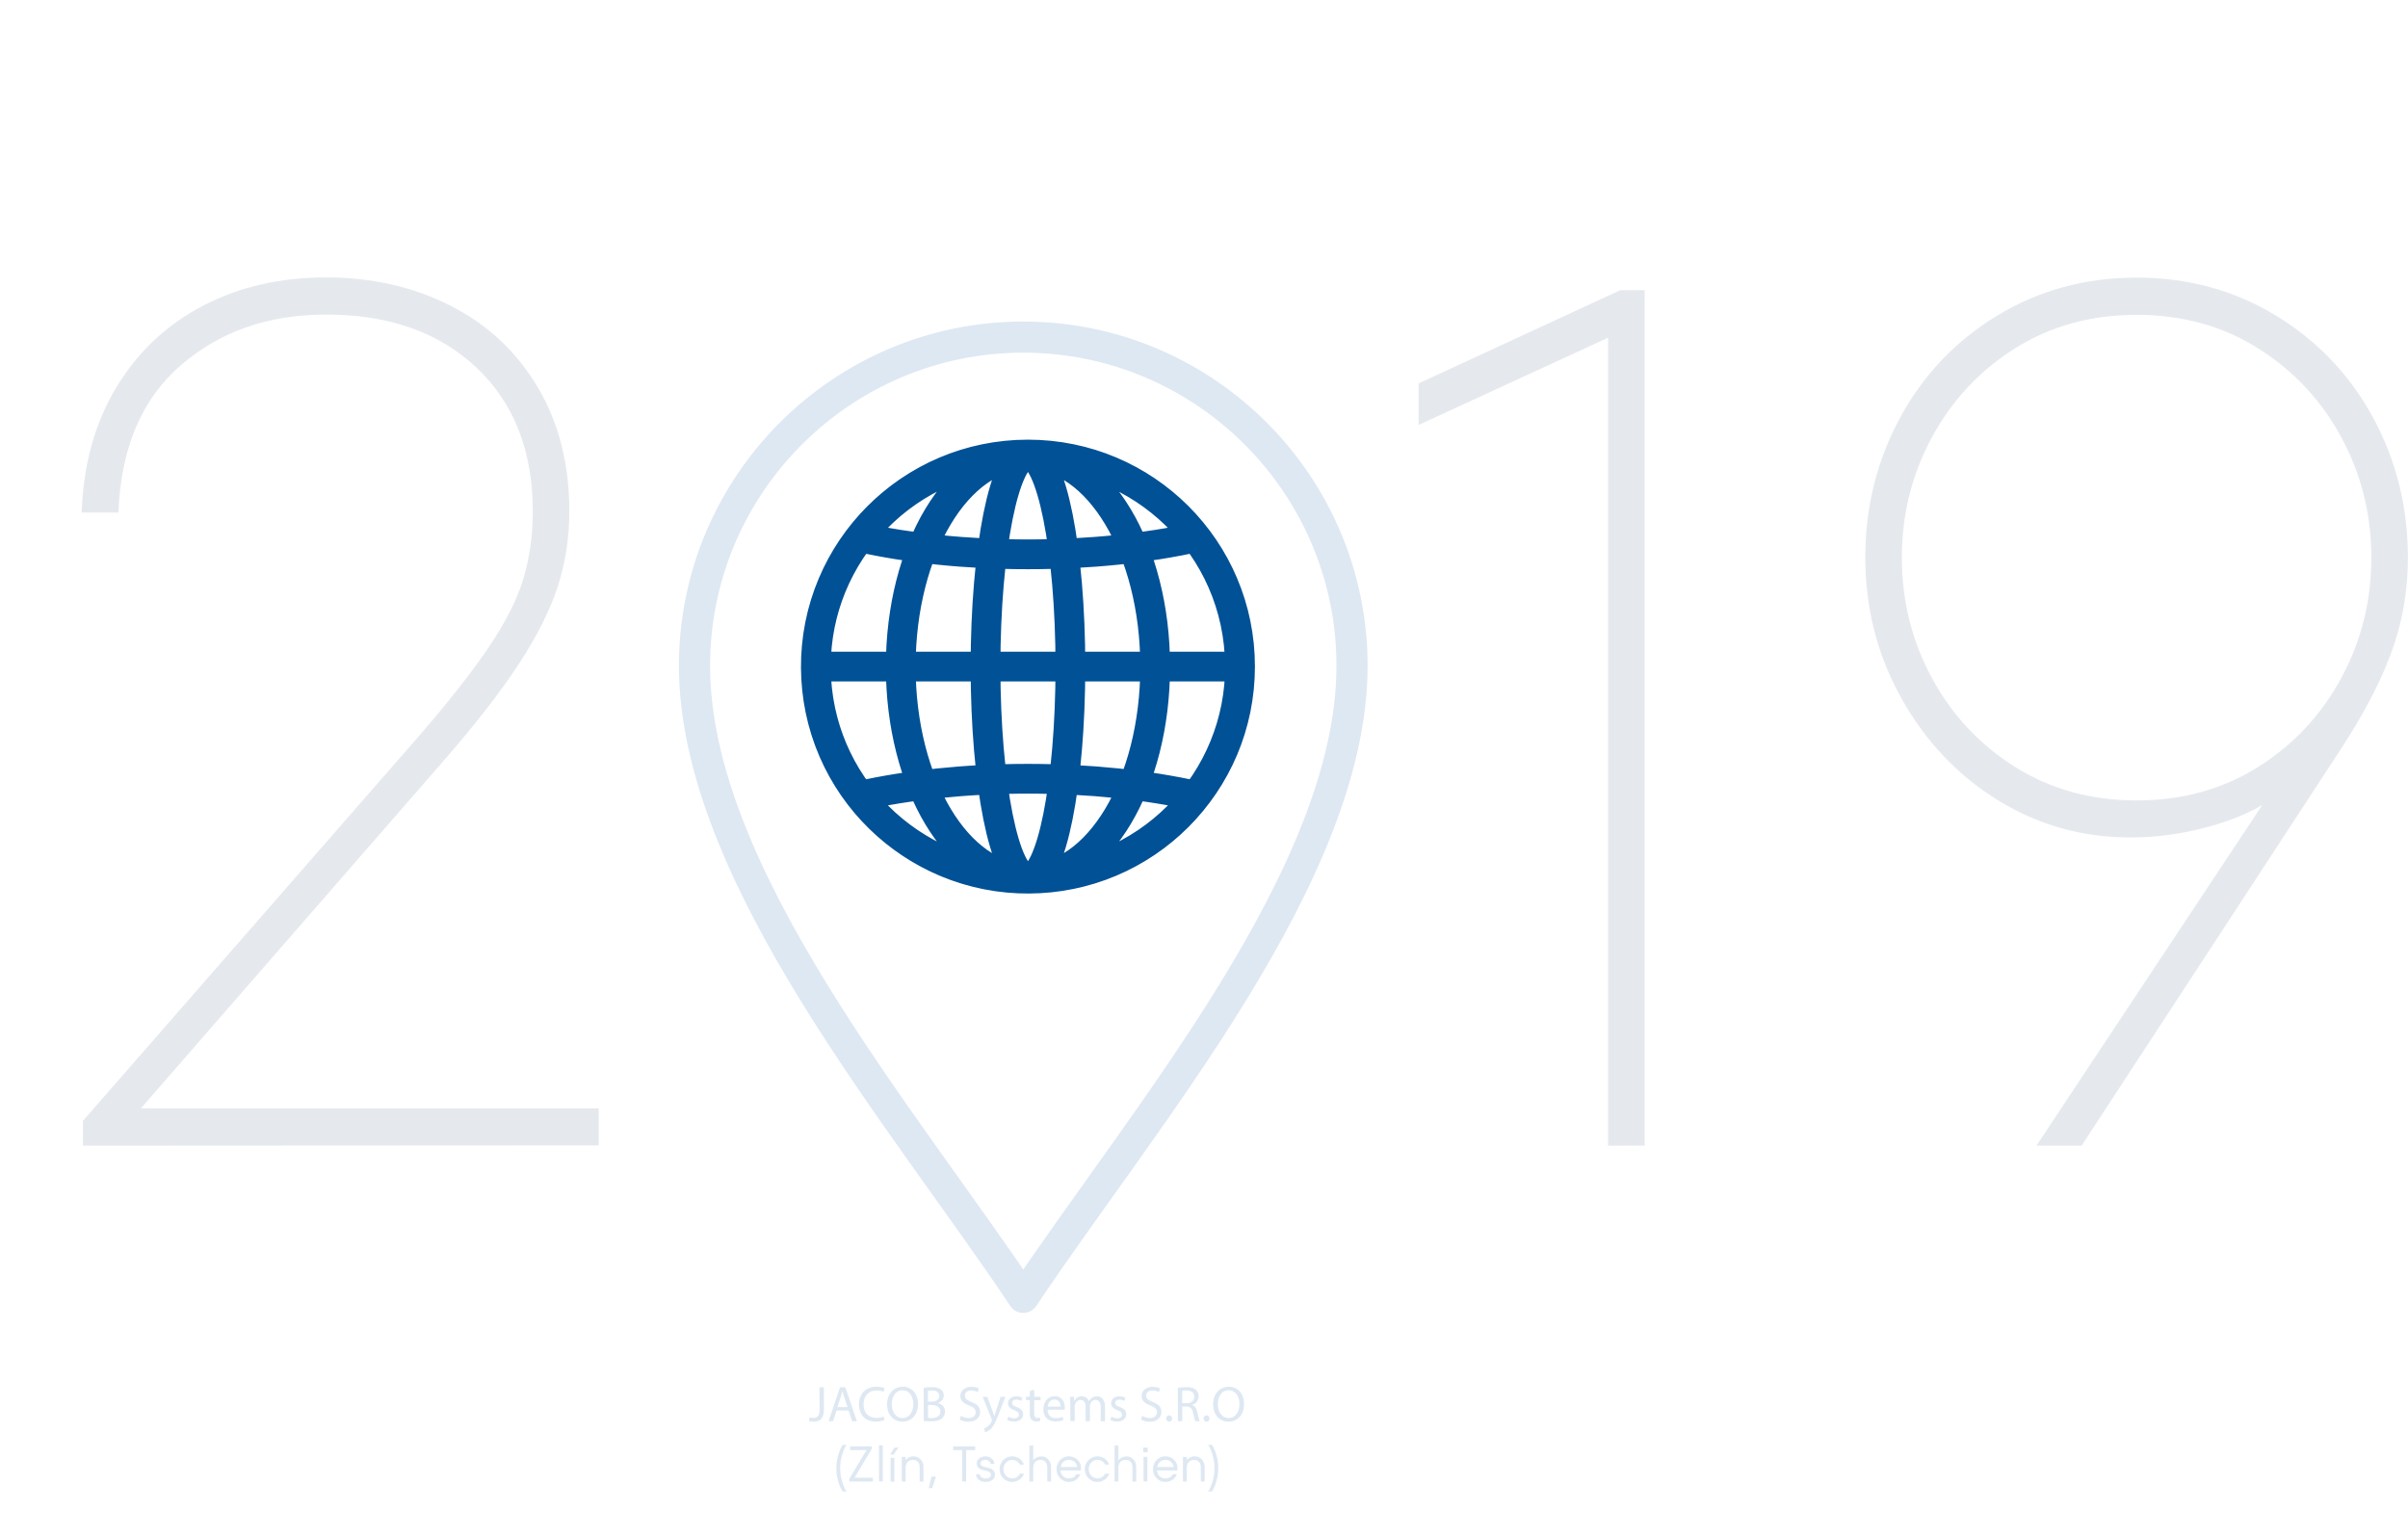 <?xml version="1.0" encoding="utf-8"?>
<!-- Generator: Adobe Illustrator 28.1.0, SVG Export Plug-In . SVG Version: 6.00 Build 0)  -->
<svg version="1.1" id="Layer_2_00000158736703909802461060000006633710407864757930_"
	 xmlns="http://www.w3.org/2000/svg" xmlns:xlink="http://www.w3.org/1999/xlink" x="0px" y="0px" viewBox="0 0 2468.3 1575.5"
	 style="enable-background:new 0 0 2468.3 1575.5;" xml:space="preserve">
<style type="text/css">
	.st0{clip-path:url(#SVGID_00000036937472151662413370000011320188945951051455_);}
	.st1{fill:none;stroke:#DEE8F2;stroke-width:31.9;stroke-linecap:round;stroke-linejoin:round;}
	.st2{fill:#DEE8F2;}
	.st3{clip-path:url(#SVGID_00000163791109939176773890000005873309286287048328_);}
	.st4{fill:none;stroke:#005196;stroke-width:30.5;stroke-miterlimit:10;}
	.st5{fill:#E5E9EE;}
</style>
<g id="Ebene_1">
	<g>
		<defs>
			<rect id="SVGID_1_" y="0" width="2439.3" height="1575.5"/>
		</defs>
		<clipPath id="SVGID_00000060748930042822847430000000537131566869691320_">
			<use xlink:href="#SVGID_1_"  style="overflow:visible;"/>
		</clipPath>
		<g style="clip-path:url(#SVGID_00000060748930042822847430000000537131566869691320_);">
			<path class="st1" d="M1048.9,1330.1c-122.5-183.8-337-433-337-647.5c0-185.8,151.2-337,337-337s337,151.2,337,337
				C1385.9,897.1,1171.5,1146.2,1048.9,1330.1z"/>
		</g>
	</g>
	<g>
		<path class="st2" d="M840,1422.3h4.5v23.2c0,9.2-4.5,12-10.5,12c-1.6,0-3.7-0.4-4.8-0.8l0.7-3.7c0.9,0.4,2.3,0.7,3.8,0.7
			c4,0,6.4-1.8,6.4-8.6L840,1422.3L840,1422.3z"/>
		<path class="st2" d="M857.5,1446.1l-3.6,10.9h-4.6l11.8-34.7h5.4l11.8,34.7h-4.8l-3.7-10.9H857.5L857.5,1446.1z M868.8,1442.6
			l-3.4-10c-0.8-2.3-1.3-4.3-1.8-6.3h-0.1c-0.5,2.1-1.1,4.2-1.8,6.3l-3.4,10L868.8,1442.6L868.8,1442.6z"/>
		<path class="st2" d="M906.8,1455.8c-1.6,0.8-4.9,1.6-9.2,1.6c-9.8,0-17.1-6.2-17.1-17.5s7.3-18.2,18.1-18.2c4.3,0,7,0.9,8.2,1.5
			l-1.1,3.7c-1.7-0.8-4.1-1.4-7-1.4c-8.1,0-13.5,5.2-13.5,14.3c0,8.5,4.9,13.9,13.3,13.9c2.7,0,5.5-0.6,7.3-1.4L906.8,1455.8
			L906.8,1455.8z"/>
		<path class="st2" d="M941,1439.3c0,11.9-7.2,18.2-16.1,18.2s-15.6-7.1-15.6-17.6c0-11,6.8-18.2,16.1-18.2S941,1429,941,1439.3
			L941,1439.3z M914.1,1439.8c0,7.4,4,14,11,14s11.1-6.5,11.1-14.4c0-6.9-3.6-14.1-11-14.1S914.1,1432.2,914.1,1439.8L914.1,1439.8z
			"/>
		<path class="st2" d="M946.8,1422.8c2-0.4,5-0.7,8.2-0.7c4.5,0,7.3,0.8,9.5,2.5c1.8,1.3,2.9,3.4,2.9,6.1c0,3.3-2.2,6.3-5.9,7.6v0.1
			c3.3,0.8,7.2,3.6,7.2,8.7c0,3-1.2,5.2-2.9,6.9c-2.4,2.2-6.3,3.2-12,3.2c-3.1,0-5.5-0.2-6.9-0.4L946.8,1422.8L946.8,1422.8z
			 M951.2,1437h4.1c4.7,0,7.5-2.5,7.5-5.8c0-4.1-3.1-5.7-7.6-5.7c-2.1,0-3.2,0.2-4,0.3V1437L951.2,1437z M951.2,1453.6
			c0.9,0.2,2.2,0.2,3.8,0.2c4.6,0,8.9-1.7,8.9-6.7c0-4.7-4.1-6.7-8.9-6.7h-3.7V1453.6L951.2,1453.6z"/>
		<path class="st2" d="M984.9,1451.5c2,1.2,4.9,2.3,8,2.3c4.6,0,7.2-2.4,7.2-5.9c0-3.2-1.8-5.1-6.5-6.9c-5.7-2-9.2-4.9-9.2-9.8
			c0-5.4,4.5-9.4,11.2-9.4c3.5,0,6.1,0.8,7.7,1.7l-1.2,3.7c-1.1-0.6-3.4-1.7-6.6-1.7c-4.7,0-6.5,2.8-6.5,5.2c0,3.2,2.1,4.8,6.9,6.7
			c5.9,2.3,8.8,5.1,8.8,10.2c0,5.3-4,10-12.1,10c-3.3,0-7-1-8.8-2.2L984.9,1451.5L984.9,1451.5z"/>
		<path class="st2" d="M1012,1432.1l5.5,14.7c0.6,1.7,1.2,3.6,1.6,5.1h0.1c0.5-1.5,1-3.4,1.6-5.2l4.9-14.6h4.8l-6.8,17.7
			c-3.2,8.5-5.5,12.9-8.5,15.6c-2.2,1.9-4.4,2.7-5.5,2.9l-1.1-3.8c1.1-0.4,2.6-1.1,4-2.2c1.2-1,2.8-2.7,3.8-5
			c0.2-0.5,0.4-0.8,0.4-1.1s-0.1-0.6-0.3-1.2l-9.2-22.9L1012,1432.1L1012,1432.1z"/>
		<path class="st2" d="M1033.6,1452.3c1.3,0.9,3.7,1.8,6,1.8c3.3,0,4.8-1.7,4.8-3.7c0-2.2-1.3-3.3-4.6-4.6c-4.5-1.6-6.6-4.1-6.6-7
			c0-4,3.2-7.3,8.6-7.3c2.5,0,4.7,0.7,6.1,1.5l-1.1,3.3c-1-0.6-2.8-1.4-5.1-1.4c-2.7,0-4.2,1.5-4.2,3.4c0,2.1,1.5,3,4.7,4.2
			c4.3,1.6,6.5,3.8,6.5,7.5c0,4.4-3.4,7.4-9.3,7.4c-2.7,0-5.2-0.7-7-1.7L1033.6,1452.3L1033.6,1452.3z"/>
		<path class="st2" d="M1060.1,1424.9v7.2h6.5v3.4h-6.5v13.4c0,3.1,0.9,4.8,3.4,4.8c1.2,0,2.1-0.2,2.6-0.3l0.2,3.4
			c-0.9,0.4-2.3,0.6-4,0.6c-2.1,0-3.8-0.7-4.9-1.9c-1.3-1.3-1.8-3.6-1.8-6.5v-13.6h-3.9v-3.4h3.9v-6L1060.1,1424.9L1060.1,1424.9z"
			/>
		<path class="st2" d="M1073.8,1445.3c0.1,6.1,4,8.6,8.5,8.6c3.2,0,5.2-0.6,6.9-1.3l0.8,3.2c-1.6,0.7-4.3,1.5-8.3,1.5
			c-7.7,0-12.2-5-12.2-12.5s4.4-13.4,11.7-13.4c8.1,0,10.3,7.2,10.3,11.7c0,0.9-0.1,1.6-0.2,2.1L1073.8,1445.3L1073.8,1445.3z
			 M1087.1,1442.1c0.1-2.9-1.2-7.3-6.3-7.3c-4.6,0-6.6,4.2-6.9,7.3H1087.1z"/>
		<path class="st2" d="M1097.1,1438.8c0-2.6-0.1-4.7-0.2-6.7h4l0.2,4h0.2c1.4-2.4,3.7-4.6,7.8-4.6c3.4,0,6,2.1,7,5h0.1
			c0.8-1.4,1.8-2.5,2.8-3.2c1.5-1.1,3.1-1.8,5.5-1.8c3.3,0,8.2,2.2,8.2,10.8v14.7h-4.4v-14.1c0-4.8-1.8-7.7-5.4-7.7
			c-2.6,0-4.6,1.9-5.3,4.1c-0.2,0.6-0.4,1.4-0.4,2.3v15.4h-4.4V1442c0-4-1.8-6.8-5.2-6.8c-2.8,0-4.9,2.3-5.6,4.5
			c-0.3,0.7-0.4,1.4-0.4,2.2v15h-4.4L1097.1,1438.8L1097.1,1438.8z"/>
		<path class="st2" d="M1139.3,1452.3c1.3,0.9,3.7,1.8,6,1.8c3.3,0,4.8-1.7,4.8-3.7c0-2.2-1.3-3.3-4.6-4.6c-4.5-1.6-6.6-4.1-6.6-7
			c0-4,3.2-7.3,8.6-7.3c2.5,0,4.7,0.7,6.1,1.5l-1.1,3.3c-1-0.6-2.8-1.4-5.1-1.4c-2.7,0-4.2,1.5-4.2,3.4c0,2.1,1.5,3,4.7,4.2
			c4.3,1.6,6.5,3.8,6.5,7.5c0,4.4-3.4,7.4-9.3,7.4c-2.7,0-5.2-0.7-7-1.7L1139.3,1452.3L1139.3,1452.3z"/>
		<path class="st2" d="M1170.7,1451.5c2,1.2,4.9,2.3,8,2.3c4.6,0,7.2-2.4,7.2-5.9c0-3.2-1.8-5.1-6.5-6.9c-5.7-2-9.2-4.9-9.2-9.8
			c0-5.4,4.5-9.4,11.2-9.4c3.6,0,6.1,0.8,7.7,1.7l-1.2,3.7c-1.1-0.6-3.4-1.7-6.6-1.7c-4.7,0-6.5,2.8-6.5,5.2c0,3.2,2.1,4.8,6.9,6.7
			c5.9,2.3,8.8,5.1,8.8,10.2c0,5.3-4,10-12.1,10c-3.3,0-7-1-8.8-2.2L1170.7,1451.5L1170.7,1451.5z"/>
		<path class="st2" d="M1195.4,1454.3c0-1.9,1.3-3.2,3.1-3.2s3,1.3,3,3.2s-1.2,3.2-3.1,3.2
			C1196.7,1457.5,1195.4,1456.1,1195.4,1454.3z"/>
		<path class="st2" d="M1207.3,1422.8c2.3-0.5,5.5-0.7,8.6-0.7c4.8,0,7.9,0.9,10,2.8c1.8,1.5,2.7,3.9,2.7,6.6c0,4.6-2.9,7.6-6.5,8.8
			v0.2c2.7,0.9,4.3,3.4,5.1,7c1.1,4.8,1.9,8.2,2.7,9.5h-4.6c-0.6-1-1.3-4-2.3-8.3c-1-4.8-2.9-6.6-6.9-6.7h-4.2v15h-4.5
			L1207.3,1422.8L1207.3,1422.8z M1211.8,1438.6h4.6c4.8,0,7.8-2.6,7.8-6.6c0-4.5-3.2-6.4-8-6.5c-2.2,0-3.7,0.2-4.4,0.4V1438.6
			L1211.8,1438.6z"/>
		<path class="st2" d="M1233.7,1454.3c0-1.9,1.3-3.2,3.1-3.2s3,1.3,3,3.2s-1.2,3.2-3.1,3.2C1235,1457.5,1233.7,1456.1,1233.7,1454.3
			z"/>
		<path class="st2" d="M1275.2,1439.3c0,11.9-7.2,18.2-16.1,18.2s-15.6-7.1-15.6-17.6c0-11,6.8-18.2,16.1-18.2
			S1275.2,1429,1275.2,1439.3L1275.2,1439.3z M1248.3,1439.8c0,7.4,4,14,11.1,14s11.1-6.5,11.1-14.4c0-6.9-3.6-14.1-11.1-14.1
			S1248.3,1432.2,1248.3,1439.8L1248.3,1439.8z"/>
	</g>
	<g>
		<path class="st2" d="M863.8,1529.1c-1.7-2.5-3.2-5.9-4.5-10.2c-1.3-4.3-2-8.9-2-13.7s0.7-9.4,2-13.7c1.3-4.3,2.8-7.7,4.5-10.2h3.9
			c-1.7,2.5-3.2,6-4.5,10.3c-1.3,4.3-2,8.9-2,13.6s0.7,9.3,2,13.6c1.3,4.3,2.8,7.8,4.5,10.3L863.8,1529.1L863.8,1529.1z"/>
		<path class="st2" d="M893.6,1485.4l-17.7,29.6h18.8v3.9h-24.2v-2.6l17.7-29.6h-16.7v-3.9h22.1L893.6,1485.4L893.6,1485.4z"/>
		<path class="st2" d="M904.9,1518.8h-3.9v-37h3.9V1518.8z"/>
		<path class="st2" d="M941.7,1494.6c1.6,1,2.8,2.3,3.6,4c0.9,1.7,1.3,3.6,1.3,5.6v14.7h-3.9v-14.7c0-2.2-0.6-4-1.8-5.4
			s-2.9-2.1-5.1-2.1c-1.4,0-2.6,0.3-3.8,0.9s-2,1.5-2.7,2.7s-1,2.4-1,3.9v14.7h-3.9v-25.2h3.9v3.3c1-1.3,2.2-2.2,3.6-2.9
			c1.3-0.7,2.8-1,4.4-1C938.3,1493.1,940.1,1493.6,941.7,1494.6L941.7,1494.6z"/>
		<path class="st2" d="M955.5,1525.7H952l2.8-11.8h4.6L955.5,1525.7L955.5,1525.7z"/>
		<path class="st2" d="M990.3,1518.8h-4.1v-32.1h-9.2v-3.9h22.6v3.9h-9.2L990.3,1518.8L990.3,1518.8z"/>
		<path class="st2" d="M1005.3,1518.3c-1.5-0.7-2.7-1.6-3.5-2.8c-0.9-1.2-1.3-2.6-1.4-4.1h3.9c0.1,1.3,0.7,2.4,1.8,3.2
			c1.1,0.8,2.6,1.2,4.4,1.2c1.5,0,2.8-0.3,3.8-1s1.5-1.6,1.5-2.8c0-0.9-0.3-1.7-0.8-2.2s-1.2-1-2-1.3c-0.8-0.3-2-0.6-3.4-0.9
			c-1.8-0.4-3.3-0.8-4.4-1.3s-2-1.1-2.8-2.1c-0.8-1-1.2-2.3-1.2-3.9c0-1.3,0.4-2.6,1.2-3.7s1.9-2,3.3-2.6c1.4-0.6,2.9-0.9,4.5-0.9
			s3.1,0.3,4.5,1c1.3,0.7,2.4,1.6,3.3,2.8s1.2,2.5,1.3,3.9h-3.9c-0.1-1.2-0.6-2.1-1.6-2.9c-1-0.8-2.2-1.2-3.8-1.2
			c-1.4,0-2.5,0.3-3.5,1c-0.9,0.7-1.4,1.5-1.4,2.6c0,0.8,0.3,1.5,0.8,2c0.5,0.5,1.2,0.9,2,1.2c0.8,0.3,1.9,0.6,3.3,0.9
			c1.8,0.4,3.3,0.8,4.5,1.3c1.2,0.5,2.1,1.2,3,2.2c0.8,1,1.2,2.3,1.2,4.1c0,2.2-0.9,4-2.7,5.3c-1.8,1.3-4.1,2-6.7,2
			C1008.5,1519.4,1006.8,1519,1005.3,1518.3L1005.3,1518.3z"/>
		<path class="st2" d="M1031.1,1517.6c-2-1.2-3.5-2.7-4.7-4.7c-1.2-2-1.8-4.2-1.8-6.7s0.6-4.7,1.8-6.7c1.2-2,2.7-3.6,4.7-4.7
			s4.1-1.7,6.4-1.7c2.7,0,5.2,0.8,7.4,2.3c2.2,1.5,3.8,3.6,4.7,6.2h-4.1c-0.8-1.5-1.8-2.7-3.3-3.6c-1.4-0.9-3-1.3-4.7-1.3
			s-3.1,0.4-4.5,1.3s-2.4,2-3.2,3.4c-0.8,1.4-1.2,3.1-1.2,4.8s0.4,3.4,1.2,4.8s1.9,2.6,3.2,3.4c1.4,0.8,2.9,1.3,4.5,1.3
			s3.2-0.4,4.7-1.3s2.5-2.1,3.3-3.6h4.1c-0.9,2.6-2.4,4.7-4.7,6.2c-2.2,1.5-4.7,2.3-7.4,2.3
			C1035.3,1519.3,1033.1,1518.8,1031.1,1517.6L1031.1,1517.6z"/>
		<path class="st2" d="M1072.5,1494.6c1.6,1,2.8,2.3,3.6,4c0.9,1.7,1.3,3.6,1.3,5.6v14.7h-3.9v-14.7c0-2.2-0.6-4-1.8-5.4
			s-2.9-2.1-5.1-2.1c-1.4,0-2.6,0.3-3.8,0.9s-2,1.5-2.7,2.7s-1,2.4-1,3.9v14.7h-3.9v-37h3.9v15.2c1-1.3,2.2-2.2,3.6-2.9s2.8-1,4.4-1
			C1069.2,1493.1,1071,1493.6,1072.5,1494.6L1072.5,1494.6z"/>
		<path class="st2" d="M1102,1494.7c1.9,1.1,3.4,2.5,4.5,4.4s1.6,4.1,1.6,6.5c0,0.8,0,1.5-0.1,1.9h-20.9c0.2,2.5,1.1,4.5,2.7,6
			c1.5,1.5,3.5,2.2,5.9,2.2c3.6,0,6.1-1.5,7.7-4.4h4.1c-1,2.6-2.6,4.5-4.6,5.9c-2,1.4-4.4,2.1-7.2,2.1c-2.4,0-4.5-0.6-6.4-1.7
			c-1.9-1.2-3.4-2.7-4.6-4.7c-1.1-2-1.7-4.2-1.7-6.7s0.6-4.7,1.7-6.7c1.1-2,2.6-3.6,4.6-4.7c1.9-1.2,4.1-1.7,6.4-1.7
			S1100.1,1493.7,1102,1494.7L1102,1494.7z M1090.1,1498.7c-1.5,1.3-2.4,3.1-2.8,5.3h16.8c-0.2-2.2-1.1-4-2.7-5.3
			c-1.6-1.3-3.4-2-5.7-2S1091.6,1497.4,1090.1,1498.7L1090.1,1498.7z"/>
		<path class="st2" d="M1118.5,1517.6c-2-1.2-3.5-2.7-4.7-4.7c-1.2-2-1.8-4.2-1.8-6.7s0.6-4.7,1.8-6.7c1.2-2,2.7-3.6,4.7-4.7
			s4.1-1.7,6.4-1.7c2.7,0,5.2,0.8,7.4,2.3c2.2,1.5,3.8,3.6,4.7,6.2h-4.1c-0.8-1.5-1.8-2.7-3.3-3.6c-1.4-0.9-3-1.3-4.7-1.3
			s-3.1,0.4-4.5,1.3s-2.4,2-3.2,3.4c-0.8,1.4-1.2,3.1-1.2,4.8s0.4,3.4,1.2,4.8s1.9,2.6,3.2,3.4c1.4,0.8,2.9,1.3,4.5,1.3
			s3.2-0.4,4.7-1.3s2.5-2.1,3.3-3.6h4.1c-0.9,2.6-2.4,4.7-4.7,6.2c-2.2,1.5-4.7,2.3-7.4,2.3
			C1122.6,1519.3,1120.4,1518.8,1118.5,1517.6L1118.5,1517.6z"/>
		<path class="st2" d="M1159.8,1494.6c1.6,1,2.8,2.3,3.6,4c0.9,1.7,1.3,3.6,1.3,5.6v14.7h-3.9v-14.7c0-2.2-0.6-4-1.8-5.4
			s-2.9-2.1-5.1-2.1c-1.4,0-2.6,0.3-3.8,0.9s-2,1.5-2.7,2.7s-1,2.4-1,3.9v14.7h-3.9v-37h3.9v15.2c1-1.3,2.2-2.2,3.6-2.9s2.8-1,4.4-1
			C1156.5,1493.1,1158.3,1493.6,1159.8,1494.6L1159.8,1494.6z"/>
		<path class="st2" d="M1176.4,1488.8h-4.5v-4.7h4.5V1488.8z M1176.1,1518.8h-3.9v-25.2h3.9V1518.8z"/>
		<path class="st2" d="M1200.9,1494.7c1.9,1.1,3.4,2.5,4.5,4.4s1.6,4.1,1.6,6.5c0,0.8,0,1.5-0.1,1.9H1186c0.2,2.5,1.1,4.5,2.7,6
			c1.5,1.5,3.5,2.2,5.9,2.2c3.6,0,6.1-1.5,7.7-4.4h4.1c-1,2.6-2.6,4.5-4.6,5.9c-2,1.4-4.4,2.1-7.2,2.1c-2.4,0-4.5-0.6-6.4-1.7
			c-1.9-1.2-3.4-2.7-4.6-4.7c-1.1-2-1.7-4.2-1.7-6.7s0.6-4.7,1.7-6.7c1.1-2,2.6-3.6,4.6-4.7c1.9-1.2,4.1-1.7,6.4-1.7
			S1199,1493.7,1200.9,1494.7L1200.9,1494.7z M1189,1498.7c-1.5,1.3-2.4,3.1-2.8,5.3h16.8c-0.2-2.2-1.1-4-2.7-5.3
			c-1.6-1.3-3.4-2-5.7-2S1190.5,1497.4,1189,1498.7L1189,1498.7z"/>
		<path class="st2" d="M1229.9,1494.6c1.6,1,2.8,2.3,3.6,4c0.9,1.7,1.3,3.6,1.3,5.6v14.7h-3.9v-14.7c0-2.2-0.6-4-1.8-5.4
			s-2.9-2.1-5.1-2.1c-1.4,0-2.6,0.3-3.8,0.9s-2,1.5-2.7,2.7s-1,2.4-1,3.9v14.7h-3.9v-25.2h3.9v3.3c1-1.3,2.2-2.2,3.6-2.9
			s2.8-1,4.4-1C1226.6,1493.1,1228.3,1493.6,1229.9,1494.6L1229.9,1494.6z"/>
		<path class="st2" d="M1238.4,1529.1c1.7-2.5,3.2-6,4.5-10.3c1.3-4.3,2-8.9,2-13.6s-0.7-9.3-2-13.6s-2.8-7.8-4.5-10.3h3.9
			c1.7,2.5,3.2,5.9,4.5,10.2c1.3,4.3,2,8.9,2,13.7s-0.7,9.4-2,13.7c-1.3,4.3-2.8,7.7-4.5,10.2L1238.4,1529.1L1238.4,1529.1z"/>
		<path class="st2" d="M916,1491.1h-3.6l4.5-7h4.1L916,1491.1z M916.7,1519.1h-3.8v-24.5h3.8V1519.1z"/>
	</g>
	<g>
		<defs>
			<rect id="SVGID_00000065761297358911360260000006230401771364396937_" y="0" width="2439.3" height="1575.5"/>
		</defs>
		<clipPath id="SVGID_00000078735000460145861150000011642346800547697588_">
			<use xlink:href="#SVGID_00000065761297358911360260000006230401771364396937_"  style="overflow:visible;"/>
		</clipPath>
		<g style="clip-path:url(#SVGID_00000078735000460145861150000011642346800547697588_);">
			<path class="st4" d="M881.4,550.8c49.6,11.1,108.7,17.5,172.3,17.5s122.7-6.4,172.3-17.5 M881.4,815.9
				c49.6-11.1,108.7-17.5,172.3-17.5c63.5,0,122.7,6.4,172.3,17.5 M836.3,683.4h434.7 M837.6,707.2
				c13.1,119.3,120.5,205.4,239.8,192.3c119.3-13.1,205.4-120.5,192.3-239.8c-13.1-119.3-120.5-205.4-239.8-192.3
				C910.6,480.5,824.5,587.8,837.6,707.2L837.6,707.2z M1053.7,900.7c120,0,217.4-97.3,217.4-217.4S1173.7,466,1053.7,466
				s-217.4,97.3-217.4,217.4S933.6,900.7,1053.7,900.7z M1010.2,683.4c0,120,19.5,217.4,43.5,217.4s43.5-97.3,43.5-217.4
				S1077.7,466,1053.7,466S1010.2,563.3,1010.2,683.4z M923.3,683.4c0,120,58.4,217.4,130.4,217.4s130.4-97.3,130.4-217.4
				S1125.7,466,1053.7,466S923.3,563.3,923.3,683.4L923.3,683.4z M836.3,683.4c0,120,97.3,217.4,217.4,217.4s217.4-97.3,217.4-217.4
				S1173.7,466,1053.7,466S836.3,563.3,836.3,683.4L836.3,683.4z M836.3,683.4c0,120,97.3,217.4,217.4,217.4s217.4-97.3,217.4-217.4
				S1173.7,466,1053.7,466S836.3,563.3,836.3,683.4L836.3,683.4z"/>
		</g>
	</g>
	<path class="st5" d="M1648.3,1174.6V328l12.5,12.5l-206.7,95.2v-42.6l206.7-95.6h25.1v877L1648.3,1174.6L1648.3,1174.6z"/>
	<path class="st5" d="M2087.4,1174.6l251.8-379.9l1.2,15c-16.7,15-39.7,27-68.9,35.7c-29.2,8.8-58.5,13.2-87.7,13.2
		c-49.3,0-94.6-12.7-135.9-38.2s-74.3-60.4-99-104.7s-36.9-92.3-36.9-144.1s11.9-99.6,35.7-143.5c23.8-43.9,57-78.7,99.6-104.6
		s90.2-38.9,142.8-38.9s100.2,13,142.8,38.9c42.6,25.9,75.8,60.8,99.6,104.6c23.8,43.9,35.7,91.7,35.7,143.5
		c0,21.7-2.3,42.8-6.9,63.3s-12.3,42.2-23.2,65.2c-10.9,23-25.5,48.3-43.8,75.8l-260.6,398.7L2087.4,1174.6L2087.4,1174.6z
		 M2190.1,820.6c46.8,0,88.3-11.5,124.7-34.4s64.7-53.4,85.2-91.3c20.5-38,30.7-79,30.7-123.2s-10.2-85.3-30.7-123.2
		c-20.5-38-48.9-68.4-85.2-91.3s-77.9-34.4-124.7-34.4s-88.3,11.5-124.7,34.4s-64.7,53.4-85.2,91.3c-20.5,38-30.7,79-30.7,123.2
		s10.2,85.3,30.7,123.2c20.5,38,48.9,68.4,85.2,91.3C2101.8,809.1,2143.3,820.6,2190.1,820.6z"/>
	<path class="st5" d="M85,1174.6v-25.5l343.3-393.2c31.8-36.7,56.2-67.8,73.3-93.3c17.1-25.5,28.8-48.8,35.1-70.1
		c6.3-21.3,9.4-44,9.4-68.3c0-61.8-19.2-110.8-57.6-147.2c-38.4-36.3-89.8-54.5-154.1-54.5c-59.3,0-109,17.3-149.1,52
		c-40.1,34.7-61.4,85-63.9,151H83.7c1.7-49.4,13.6-92.2,35.7-128.7c22.1-36.4,51.8-64.2,88.9-83.5s79.2-28.9,125.9-28.9
		s89.2,9.6,127.2,28.8s67.9,47,89.6,83.4c21.7,36.4,32.6,78.8,32.6,127.2c0,27.6-4,53.5-11.9,77.7s-21.3,50.8-40.1,79.6
		c-18.8,28.8-45.7,63.3-80.8,103.4l-319.5,366.9l1.2-15.1h481.2v38L85,1174.6L85,1174.6z"/>
</g>
</svg>
